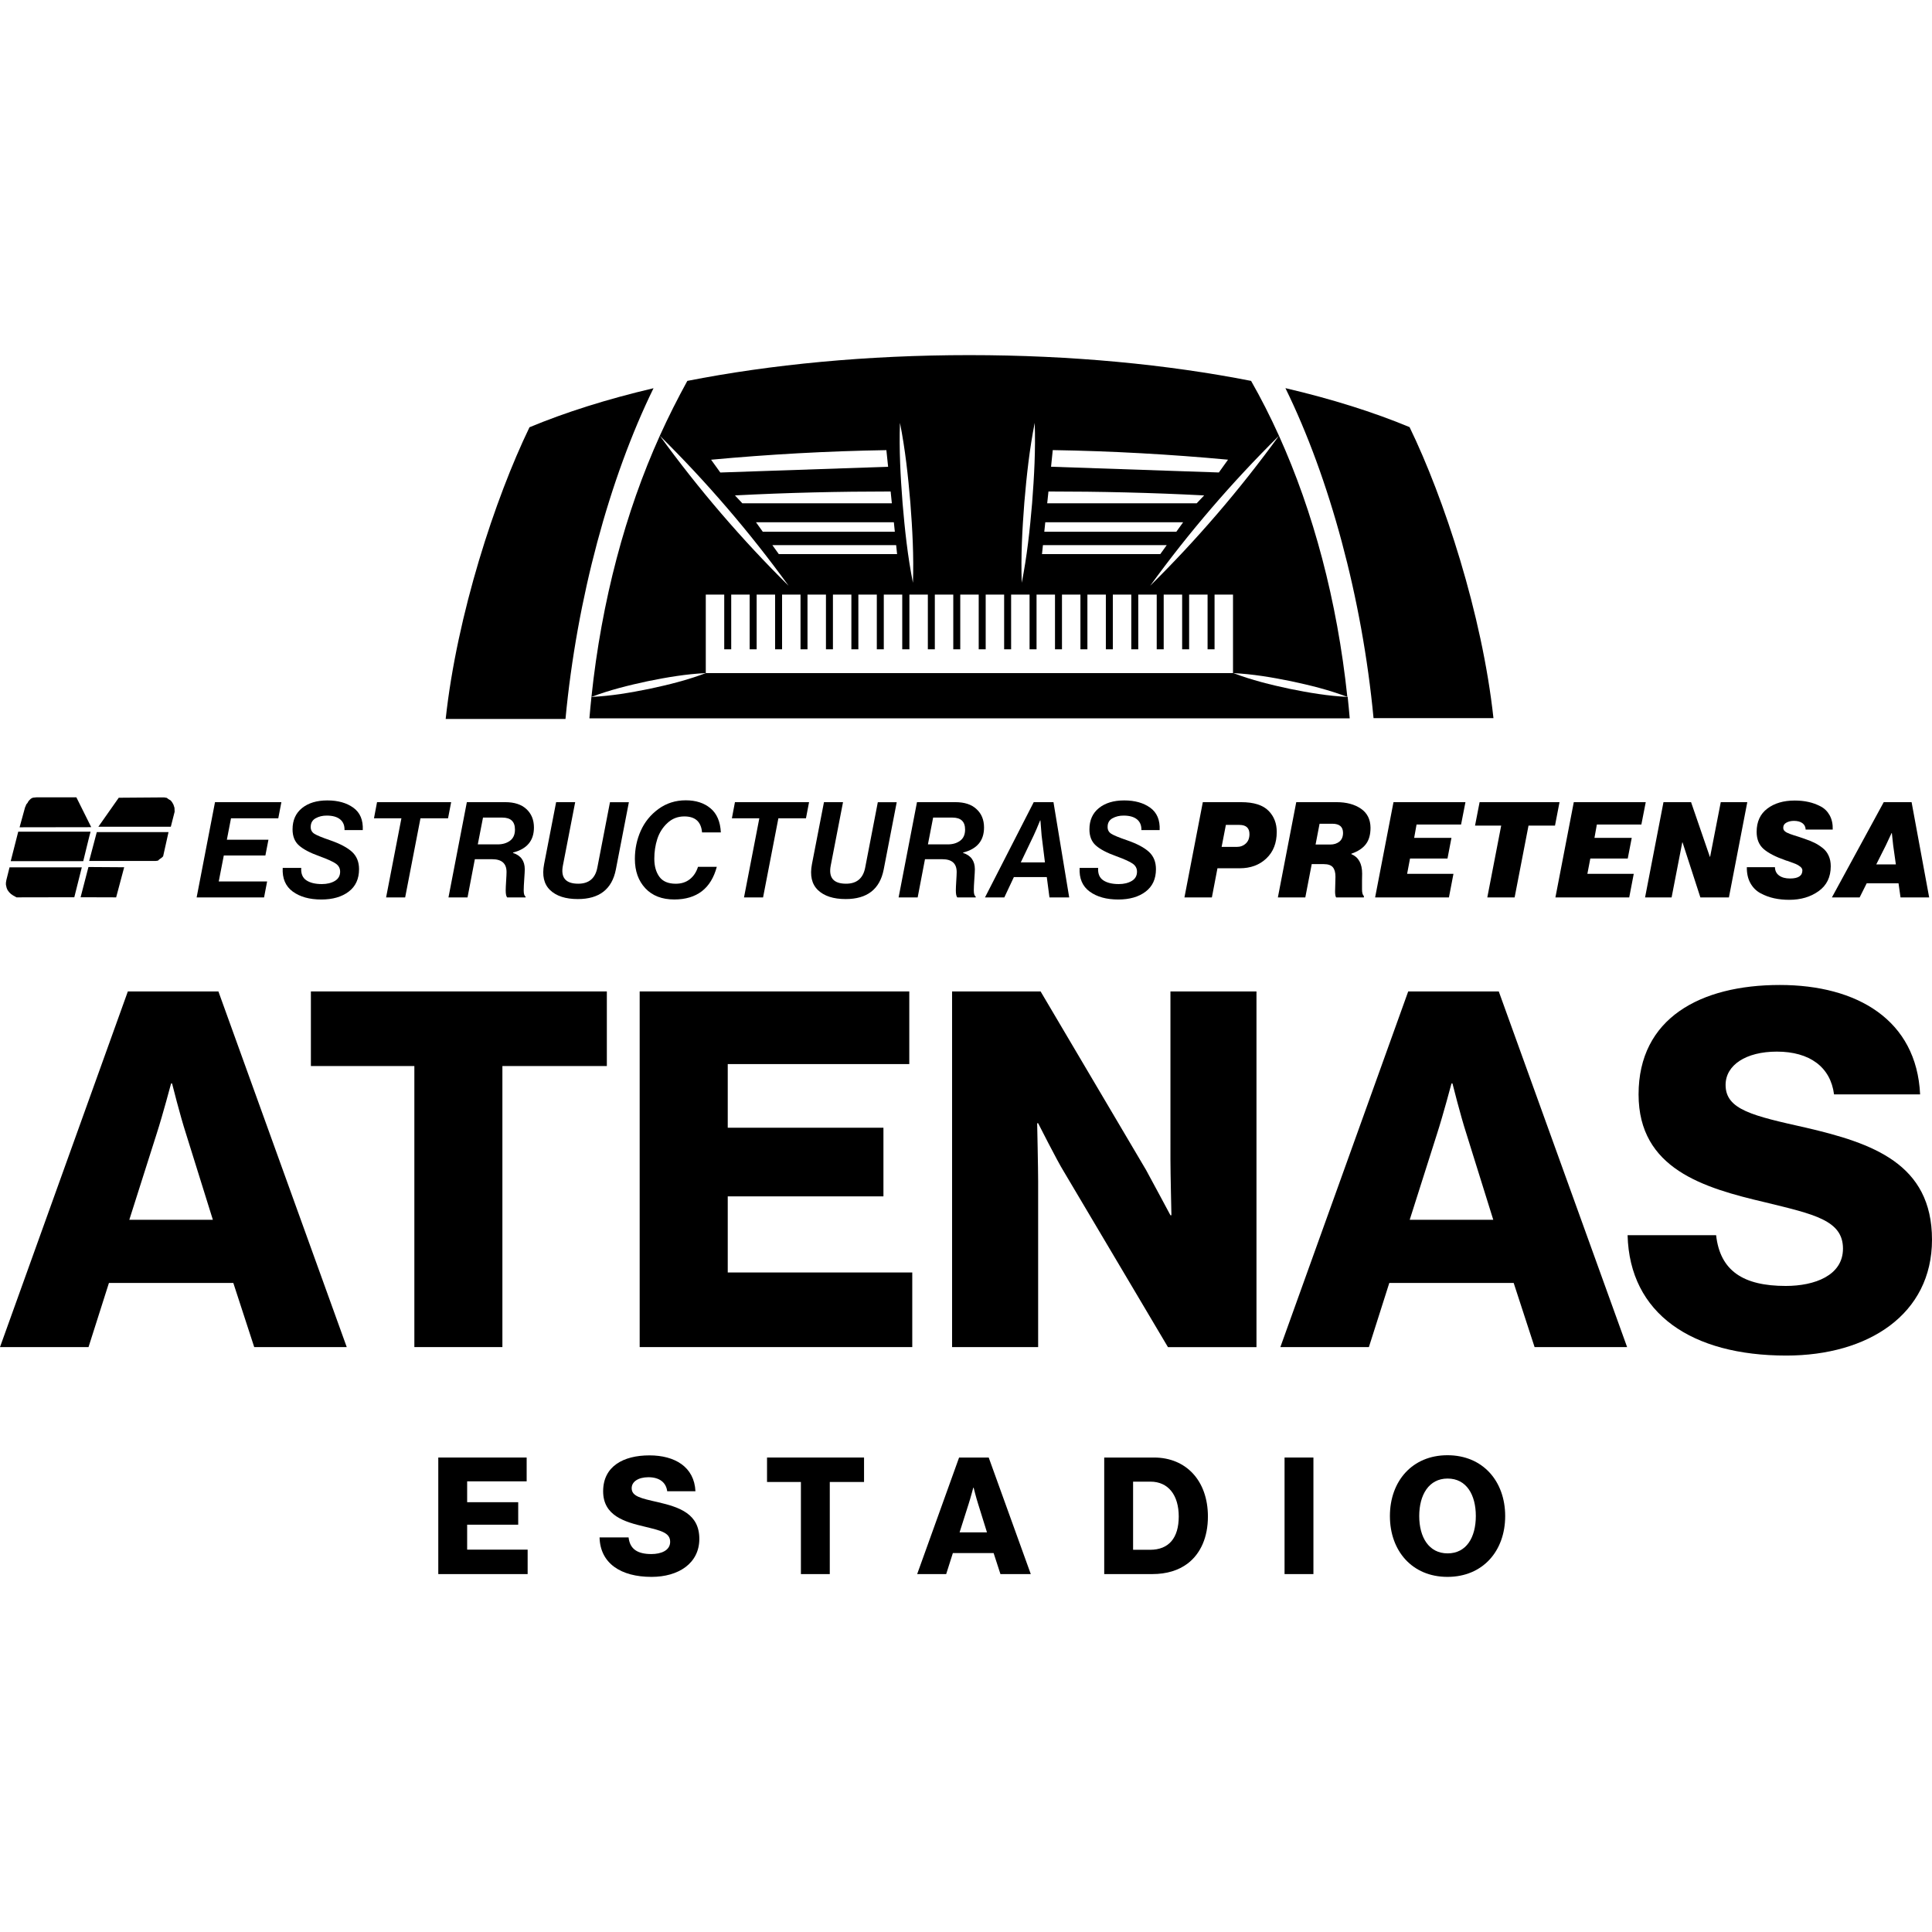 <svg xmlns="http://www.w3.org/2000/svg" xmlns:xlink="http://www.w3.org/1999/xlink" id="Capa_1" x="0px" y="0px" viewBox="0 0 512 512" style="enable-background:new 0 0 512 512;" xml:space="preserve"><g>	<g>		<path d="M326.85,178.38H187.04c-4.86,1.85-9.87,3.09-14.94,4.17c-5.07,1.03-10.16,1.9-15.36,2.14c-0.2,1.88-0.38,3.78-0.54,5.68    h201.49c-0.16-1.9-0.34-3.8-0.54-5.68c-5.2-0.24-10.29-1.11-15.36-2.14C336.72,181.47,331.71,180.23,326.85,178.38z"></path>	</g>	<g>		<path d="M174.86,115.48c-9.08,20.09-15.42,43.64-18.12,69.21c4.86-1.85,9.87-3.08,14.94-4.17c5.08-1.03,10.17-1.9,15.36-2.14    v-6.31h0v-14.5h4.89v14.5h1.85v-14.5h4.89v14.5h1.85v-14.5h4.89v14.5h1.85v-14.5h4.89v14.5h1.85v-14.5h4.89v14.5h1.85v-14.5h4.89    v14.5h1.85v-14.5h4.89v14.5h1.85v-14.5h4.89v14.5H241v-14.5h4.89v14.5h1.85v-14.5h4.89v14.5h1.85v-14.5h4.89v14.5h1.85v-14.5h4.89    v14.5h1.85v-14.5h4.89v14.5h1.85v-14.5h4.89v14.5h1.85v-14.5h4.89v14.5h1.85v-14.5h4.89v14.5h1.85v-14.5h4.89v14.5h1.85v-14.5    h4.89v14.5h1.85v-14.5h4.89v14.5h1.85v-14.5h4.89v14.5h1.85v-14.5h4.89v14.5v6.31c5.2,0.24,10.29,1.11,15.36,2.14    c5.07,1.08,10.08,2.31,14.94,4.17c-2.7-25.56-9.04-49.12-18.12-69.21c-10.27,14.15-21.69,27.46-34.13,39.75    c10.26-14.16,21.7-27.45,34.13-39.75c-2.29-5.07-4.76-9.93-7.39-14.54c-22.14-4.35-47.6-6.83-74.7-6.83    c-27.09,0-52.56,2.48-74.7,6.83C179.62,105.55,177.15,110.41,174.86,115.48c12.43,12.29,23.86,25.59,34.12,39.75    C196.55,142.94,185.13,129.63,174.86,115.48z M278.99,119.28c15.63,0.25,31.11,1.12,46.45,2.54l-2.43,3.39l-44.47-1.52    L278.99,119.28z M277.85,130.25c13.61,0,27.36,0.31,41.26,1.04l-1.97,2.09h-39.62L277.85,130.25z M277.01,138.41h36.53l-1.8,2.51    h-34.99L277.01,138.41z M276.39,144.46h32.81l-1.71,2.38h-31.35L276.39,144.46z M271.46,133.17c0.6-7.08,1.36-14.13,2.75-21.11    c0.25,7.12-0.14,14.2-0.69,21.28c-0.6,7.08-1.36,14.13-2.75,21.11C270.52,147.33,270.91,140.25,271.46,133.17z M238.5,112.06    c1.39,6.98,2.15,14.03,2.75,21.11c0.55,7.08,0.94,14.16,0.69,21.28c-1.4-6.98-2.15-14.03-2.75-21.11    C238.64,126.25,238.25,119.17,238.5,112.06z M188.45,121.83c15.34-1.42,30.82-2.29,46.45-2.54l0.46,4.41l-44.47,1.52    L188.45,121.83z M194.77,131.29c13.9-0.73,27.65-1.04,41.26-1.04l0.32,3.13h-39.62L194.77,131.29z M200.35,138.41h36.53l0.26,2.51    h-34.99L200.35,138.41z M206.39,146.84l-1.71-2.38h32.81l0.25,2.38H206.39z"></path>	</g>	<g>		<polygon points="339.03,115.48 339.03,115.48 339.03,115.48   "></polygon>	</g>	<g>		<polygon points="156.74,184.69 156.74,184.69 156.74,184.69   "></polygon>	</g>	<g>		<polygon points="357.15,184.69 357.15,184.69 357.15,184.69   "></polygon>	</g>	<g>		<path d="M395.78,190.31c-3-27.64-13.13-58.36-22.23-77.12c-9.55-3.97-20.63-7.46-32.9-10.33c11.67,23.77,20.35,55.65,23.35,87.45    H395.78z"></path>	</g>	<g>		<polygon points="187.04,178.38 187.04,178.38 187.04,178.38 187.04,178.38   "></polygon>	</g>	<g>		<polygon points="174.86,115.48 174.86,115.48 174.86,115.48   "></polygon>	</g>	<g>		<path d="M173.19,102.88c-12.26,2.88-23.32,6.37-32.87,10.35c-9.1,18.81-19.21,49.6-22.21,77.3h31.75    C152.86,158.66,161.53,126.71,173.19,102.88z"></path>	</g>	<g>		<g>			<g>				<path d="M33.88,262.74L0,356.99h23.46l5.41-17h32.96l5.54,17h24.52l-34.01-94.25H33.88z M34.27,323.25l7.25-22.81      c1.58-4.88,3.82-13.31,3.82-13.31h0.26c0,0,2.11,8.44,3.69,13.31l7.12,22.81H34.27z"></path>			</g>			<g>				<polygon points="82.39,282.51 109.81,282.51 109.81,356.99 133.14,356.99 133.14,282.51 160.82,282.51 160.82,262.74       82.39,262.74     "></polygon>			</g>			<g>				<polygon points="192.86,317.05 234.12,317.05 234.12,298.86 192.86,298.86 192.86,281.99 240.97,281.99 240.97,262.74       169.52,262.74 169.52,356.99 241.76,356.99 241.76,337.22 192.86,337.22     "></polygon>			</g>			<g>				<path d="M310.18,307.43c0,3.3,0.26,14.63,0.26,14.63h-0.26c0,0-5.01-9.36-6.46-12l-27.95-47.32h-23.46v94.25h22.81v-43.9      c0-3.3-0.26-15.42-0.26-15.42h0.26c0,0,5.14,10.15,6.72,12.66l27.68,46.67h23.46v-94.25h-22.8V307.43z"></path>			</g>			<g>				<path d="M373.19,262.74l-33.88,94.25h23.46l5.41-17h32.96l5.54,17h24.52l-34.01-94.25H373.19z M373.59,323.25l7.25-22.81      c1.58-4.88,3.82-13.31,3.82-13.31h0.26c0,0,2.11,8.44,3.69,13.31l7.12,22.81H373.59z"></path>			</g>			<g>				<path d="M478.65,298.86c-14.1-3.16-21.35-4.75-21.35-11.34c0-5.27,5.4-8.83,13.58-8.83c8.7,0,14.24,4.09,15.16,11.34h22.81      c-0.92-19.77-16.74-29-37.17-29c-21.09,0-37.44,8.83-37.44,29c0,19.77,17.27,24.78,33.61,28.61      c12.92,3.16,20.56,4.75,20.56,12.26c0,7.12-7.51,9.89-15.16,9.89c-11.2,0-17.4-3.95-18.46-13.45h-23.46      c0.53,20.83,17,31.9,42.05,31.9c21.75,0,38.62-10.94,38.62-30.71C512,308.35,496.18,302.95,478.65,298.86z"></path>			</g>		</g>		<g>			<g>				<polygon points="123.8,404.06 137.33,404.06 137.33,398.1 123.8,398.1 123.8,392.57 139.57,392.57 139.57,386.26 116.15,386.26       116.15,417.15 139.83,417.15 139.83,410.67 123.8,410.67     "></polygon>			</g>			<g>				<path d="M174.4,398.1c-4.62-1.04-7-1.56-7-3.72c0-1.73,1.77-2.9,4.45-2.9c2.85,0,4.67,1.34,4.97,3.72h7.48      c-0.3-6.48-5.49-9.51-12.19-9.51c-6.91,0-12.27,2.9-12.27,9.51c0,6.48,5.66,8.12,11.02,9.38c4.23,1.04,6.74,1.56,6.74,4.02      c0,2.33-2.46,3.24-4.97,3.24c-3.67,0-5.7-1.3-6.05-4.41h-7.69c0.17,6.83,5.57,10.46,13.78,10.46c7.13,0,12.66-3.59,12.66-10.07      C185.33,401.21,180.15,399.44,174.4,398.1z"></path>			</g>			<g>				<polygon points="203.27,392.74 212.25,392.74 212.25,417.15 219.9,417.15 219.9,392.74 228.98,392.74 228.98,386.26       203.27,386.26     "></polygon>			</g>			<g>				<path d="M254.17,386.26l-11.11,30.89h7.69l1.77-5.57h10.8l1.81,5.57h8.04l-11.15-30.89H254.17z M254.3,406.09l2.38-7.48      c0.52-1.6,1.25-4.36,1.25-4.36h0.09c0,0,0.69,2.77,1.21,4.36l2.33,7.48H254.3z"></path>			</g>			<g>				<path d="M305.81,386.26h-13.18v30.89h12.7c3.89,0,7-0.99,9.42-2.81c3.46-2.64,5.36-7,5.36-12.44      C320.11,392.44,314.36,386.26,305.81,386.26z M304.77,410.71h-4.49v-18.06h4.58c4.8,0,7.52,3.63,7.52,9.25      C312.37,407.56,309.78,410.71,304.77,410.71z"></path>			</g>			<g>				<rect x="340.42" y="386.26" width="7.65" height="30.89"></rect>			</g>			<g>				<path d="M383.59,385.65c-9.33,0-15.25,6.87-15.25,16.12c0,9.25,5.92,16.12,15.25,16.12c9.38,0,15.3-6.87,15.3-16.12      C398.88,392.52,392.96,385.65,383.59,385.65z M383.63,411.66c-4.97,0-7.52-4.28-7.52-9.89c0-5.62,2.55-9.94,7.52-9.94      c5.01,0,7.48,4.32,7.48,9.94C391.1,407.39,388.64,411.66,383.63,411.66z"></path>			</g>		</g>		<g>			<g>				<path d="M328.89,212.58h-10.13l-4.87,25.25h7.27l1.48-7.73h5.9c2.87,0,5.23-0.87,7.06-2.61c1.84-1.74,2.75-4.08,2.75-7.03      c0-2.24-0.71-4.08-2.12-5.54C334.73,213.36,332.29,212.58,328.89,212.58z M330.15,223.54c-0.65,0.6-1.45,0.9-2.42,0.9h-3.99      l1.13-5.83h3.57c1.79,0,2.68,0.81,2.68,2.44C331.12,222.11,330.8,222.94,330.15,223.54z"></path>			</g>			<g>				<path d="M360.66,214.31c-1.68-1.15-3.83-1.73-6.44-1.73h-10.7l-4.87,25.25h7.27l1.7-8.83h3.18c1.15,0,1.96,0.28,2.42,0.83      c0.46,0.55,0.69,1.38,0.69,2.49c0,0.47-0.02,1.16-0.05,2.07c-0.04,0.91-0.05,1.51-0.05,1.82c0,0.8,0.09,1.34,0.28,1.62h7.35      v-0.39c-0.33-0.26-0.49-0.84-0.49-1.73c-0.02-0.52-0.02-1.3,0-2.35c0.02-1.05,0.03-1.67,0.03-1.85c0-2.64-0.95-4.36-2.86-5.16      v-0.11c1.72-0.59,3-1.42,3.83-2.51c0.84-1.08,1.25-2.54,1.25-4.38C363.18,217.15,362.34,215.46,360.66,214.31z M354.96,223.03      c-0.64,0.52-1.45,0.78-2.44,0.78h-3.88l1.06-5.51h3.39c1.88,0,2.83,0.81,2.83,2.44C355.91,221.75,355.59,222.52,354.96,223.03z"></path>			</g>			<g>				<polygon points="364.42,237.83 383.98,237.83 385.18,231.58 372.9,231.58 373.67,227.52 383.6,227.52 384.65,222.04       374.77,222.04 375.4,218.51 387.2,218.51 388.36,212.58 369.29,212.58     "></polygon>			</g>			<g>				<polygon points="392.11,212.58 390.9,218.8 397.83,218.8 394.15,237.83 401.39,237.83 405.07,218.8 412.09,218.8 413.29,212.58           "></polygon>			</g>			<g>				<polygon points="434.98,218.51 436.14,212.58 417.07,212.58 412.2,237.83 431.76,237.83 432.96,231.58 420.67,231.58       421.45,227.52 431.37,227.52 432.43,222.04 422.55,222.04 423.18,218.51     "></polygon>			</g>			<g>				<polygon points="456.02,212.58 453.2,227.06 453.13,227.06 448.15,212.58 440.84,212.58 435.96,237.83 442.99,237.83       445.82,223.24 445.89,223.24 450.62,237.83 458.18,237.83 463.05,212.58     "></polygon>			</g>			<g>				<path d="M483,224.71c-0.71-0.55-1.42-1.01-2.14-1.36c-0.72-0.35-1.6-0.71-2.63-1.06c-0.45-0.16-0.97-0.34-1.55-0.53      c-0.59-0.19-1.04-0.33-1.34-0.42c-0.31-0.09-0.64-0.21-1.01-0.35c-0.37-0.14-0.64-0.26-0.81-0.35      c-0.18-0.09-0.35-0.21-0.51-0.35c-0.17-0.14-0.28-0.29-0.34-0.44c-0.06-0.15-0.09-0.32-0.09-0.51c0-0.59,0.28-1.04,0.85-1.34      c0.57-0.31,1.22-0.46,1.98-0.46c0.94,0,1.69,0.2,2.24,0.6c0.55,0.4,0.84,0.97,0.87,1.7h7.17c0.05-1.44-0.22-2.68-0.79-3.74      c-0.58-1.06-1.38-1.86-2.42-2.4c-1.04-0.54-2.12-0.94-3.25-1.18c-1.13-0.25-2.33-0.37-3.6-0.37c-2.97,0-5.39,0.71-7.27,2.14      c-1.88,1.42-2.83,3.48-2.83,6.16c0,1.95,0.62,3.47,1.87,4.56c1.25,1.08,3.17,2.07,5.76,2.97c0.05,0.02,0.11,0.05,0.18,0.07      c0.07,0.02,0.13,0.04,0.18,0.05c0.05,0.01,0.11,0.03,0.18,0.05c0.94,0.33,1.65,0.59,2.12,0.78c0.47,0.19,0.89,0.44,1.27,0.74      c0.38,0.31,0.56,0.64,0.56,0.99c0,1.44-1.09,2.15-3.28,2.15c-1.2,0-2.16-0.26-2.88-0.78c-0.72-0.52-1.09-1.26-1.11-2.22h-7.45      c-0.02,1.65,0.29,3.06,0.95,4.24c0.66,1.18,1.56,2.07,2.7,2.68c1.14,0.61,2.33,1.05,3.57,1.32c1.24,0.27,2.57,0.41,4.01,0.41      c3.06,0,5.66-0.76,7.8-2.3c2.14-1.53,3.21-3.73,3.21-6.6c0-1.04-0.18-1.96-0.55-2.77C484.24,225.95,483.71,225.26,483,224.71z"></path>			</g>			<g>				<path d="M506.59,212.58h-7.38l-13.74,25.25h7.35l1.87-3.74h8.44l0.53,3.74h7.59L506.59,212.58z M497.23,229.07l2.54-5.05      c0.4-0.82,0.91-1.91,1.52-3.25h0.07l0.35,3.25l0.71,5.05H497.23z"></path>			</g>			<g>				<polygon points="52.11,237.83 69.98,237.83 70.79,233.59 57.97,233.59 59.31,226.71 70.33,226.71 71.14,222.54 60.12,222.54       61.22,216.85 73.75,216.85 74.57,212.58 56.98,212.58     "></polygon>			</g>			<g>				<path d="M83.64,216.85c0.85-0.47,1.82-0.71,2.93-0.71c1.58,0,2.77,0.34,3.58,1.01c0.81,0.67,1.19,1.62,1.15,2.84h4.84      c0.12-2.66-0.71-4.64-2.49-5.93c-1.78-1.29-4.08-1.94-6.9-1.94c-2.8,0-5.04,0.68-6.71,2.03c-1.67,1.35-2.51,3.23-2.51,5.63      c0,1.84,0.56,3.26,1.7,4.27c1.13,1.01,2.94,1.97,5.44,2.86c2.19,0.8,3.65,1.47,4.38,2c0.73,0.53,1.09,1.23,1.09,2.1      c0,1.08-0.47,1.9-1.4,2.45c-0.93,0.55-2.08,0.83-3.44,0.83c-1.77,0-3.14-0.34-4.13-1.01c-0.99-0.67-1.44-1.76-1.34-3.27h-4.91      c-0.14,2.78,0.75,4.87,2.67,6.27c1.92,1.4,4.44,2.1,7.57,2.1c2.99,0,5.4-0.69,7.24-2.08c1.84-1.39,2.75-3.38,2.75-5.97      c0-1.91-0.62-3.43-1.85-4.57c-1.24-1.14-3.18-2.17-5.84-3.09c-2.14-0.73-3.54-1.31-4.18-1.73c-0.65-0.42-0.96-1.04-0.94-1.84      C82.36,218.08,82.79,217.32,83.64,216.85z"></path>			</g>			<g>				<polygon points="99.92,212.58 99.11,216.85 106.38,216.85 102.32,237.83 107.37,237.83 111.43,216.85 118.74,216.85       119.56,212.58     "></polygon>			</g>			<g>				<path d="M133.89,212.58h-10.17l-4.87,25.25h5.05l1.94-10.13h4.59c2.54,0,3.81,1.13,3.81,3.39c0,0.47-0.04,1.27-0.11,2.38      c-0.07,1.12-0.11,1.95-0.11,2.49c0,0.97,0.13,1.59,0.39,1.87h4.87v-0.25c-0.33-0.16-0.49-0.71-0.49-1.62      c0-0.68,0.05-1.67,0.14-2.97c0.09-1.29,0.14-2.17,0.14-2.61c0-2.24-1.04-3.68-3.11-4.34v-0.11c3.7-0.94,5.54-3.15,5.54-6.64      c0-2.02-0.67-3.65-1.99-4.87C138.19,213.19,136.32,212.58,133.89,212.58z M135.16,222.8c-0.87,0.65-1.97,0.97-3.28,0.97h-5.26      l1.38-7.1h5.12c2.24,0,3.35,1.06,3.35,3.18C136.47,221.17,136.03,222.16,135.16,222.8z"></path>			</g>			<g>				<path d="M158.29,229.99c-0.56,2.8-2.25,4.2-5.05,4.2c-3.34,0-4.7-1.61-4.06-4.84l3.25-16.77h-5.05l-3.18,16.39      c-0.59,3.04-0.06,5.34,1.59,6.92c1.65,1.58,4.1,2.37,7.35,2.37c5.67,0,9.03-2.6,10.06-7.8l3.46-17.87h-5.01L158.29,229.99z"></path>			</g>			<g>				<path d="M176.87,218.11c1.25-1.17,2.74-1.75,4.48-1.75c2.9,0,4.46,1.41,4.7,4.24h4.98c-0.14-2.85-1.05-4.98-2.74-6.39      c-1.68-1.41-3.87-2.12-6.55-2.12c-2.73,0-5.14,0.77-7.24,2.3c-2.1,1.53-3.66,3.46-4.7,5.79c-1.04,2.33-1.55,4.81-1.55,7.45      c0,3.2,0.92,5.79,2.77,7.77c1.85,1.98,4.41,2.97,7.68,2.97c2.97,0,5.4-0.73,7.31-2.19c1.86-1.44,3.18-3.59,3.95-6.46h-4.98      c-0.45,1.41-1.18,2.51-2.19,3.3c-1.01,0.79-2.25,1.18-3.71,1.18c-2,0-3.45-0.62-4.34-1.85c-0.9-1.24-1.34-2.83-1.34-4.78      c0-1.84,0.26-3.58,0.79-5.23C174.73,220.68,175.62,219.27,176.87,218.11z"></path>			</g>			<g>				<polygon points="193.96,216.85 201.23,216.85 197.17,237.83 202.22,237.83 206.28,216.85 213.59,216.85 214.41,212.58       194.77,212.58     "></polygon>			</g>			<g>				<path d="M229.27,229.99c-0.56,2.8-2.25,4.2-5.05,4.2c-3.34,0-4.7-1.61-4.06-4.84l3.25-16.77h-5.05l-3.18,16.39      c-0.59,3.04-0.06,5.34,1.59,6.92c1.65,1.58,4.1,2.37,7.35,2.37c5.67,0,9.03-2.6,10.06-7.8l3.46-17.87h-5.01L229.27,229.99z"></path>			</g>			<g>				<path d="M253.18,212.58h-10.17l-4.87,25.25h5.05l1.94-10.13h4.59c2.54,0,3.81,1.13,3.81,3.39c0,0.47-0.04,1.27-0.11,2.38      c-0.07,1.12-0.11,1.95-0.11,2.49c0,0.97,0.13,1.59,0.39,1.87h4.87v-0.25c-0.33-0.16-0.5-0.71-0.5-1.62      c0-0.68,0.05-1.67,0.14-2.97c0.09-1.29,0.14-2.17,0.14-2.61c0-2.24-1.04-3.68-3.11-4.34v-0.11c3.7-0.94,5.54-3.15,5.54-6.64      c0-2.02-0.66-3.65-2-4.87C257.48,213.19,255.61,212.58,253.18,212.58z M254.45,222.8c-0.87,0.65-1.97,0.97-3.28,0.97h-5.26      l1.38-7.1h5.12c2.24,0,3.35,1.06,3.35,3.18C255.76,221.17,255.32,222.16,254.45,222.8z"></path>			</g>			<g>				<path d="M273.95,212.58l-12.92,25.25h5.12l2.54-5.4h8.72l0.71,5.4h5.23l-4.17-25.25H273.95z M270.52,228.54l3.43-7.17      c0.42-0.89,0.99-2.21,1.7-3.96h0.07l0.32,4.03l0.88,7.1H270.52z"></path>			</g>			<g>				<path d="M294.82,216.85c0.85-0.47,1.82-0.71,2.93-0.71c1.58,0,2.77,0.34,3.58,1.01c0.81,0.67,1.19,1.62,1.15,2.84h4.84      c0.12-2.66-0.71-4.64-2.49-5.93c-1.78-1.29-4.08-1.94-6.9-1.94c-2.8,0-5.04,0.68-6.71,2.03c-1.67,1.35-2.51,3.23-2.51,5.63      c0,1.84,0.56,3.26,1.69,4.27c1.13,1.01,2.94,1.97,5.44,2.86c2.19,0.8,3.65,1.47,4.38,2c0.73,0.53,1.1,1.23,1.1,2.1      c0,1.08-0.47,1.9-1.39,2.45c-0.93,0.55-2.08,0.83-3.44,0.83c-1.77,0-3.14-0.34-4.13-1.01c-0.99-0.67-1.44-1.76-1.34-3.27h-4.91      c-0.14,2.78,0.75,4.87,2.67,6.27c1.92,1.4,4.44,2.1,7.57,2.1c2.99,0,5.4-0.69,7.24-2.08c1.84-1.39,2.75-3.38,2.75-5.97      c0-1.91-0.62-3.43-1.85-4.57c-1.24-1.14-3.18-2.17-5.84-3.09c-2.14-0.73-3.54-1.31-4.18-1.73c-0.65-0.42-0.96-1.04-0.94-1.84      C293.53,218.08,293.97,217.32,294.82,216.85z"></path>			</g>			<g>				<polygon points="45.96,213.22 45.63,212.63 45.24,212.13 44.59,211.75 44.23,211.45 43.47,211.32 31.47,211.41 26.07,219.09       45.27,219.09 46.28,215.12 46.24,214.07     "></polygon>			</g>			<g>				<polygon points="20.24,211.3 9.69,211.3 8.99,211.37 8.72,211.4 8.37,211.55 8.1,211.74 7.75,212.09 7.53,212.35 7.29,212.79       6.97,213.17 6.81,213.58 6.62,214.02 6.43,214.72 5.19,219.24 24.18,219.21     "></polygon>			</g>			<g>				<path d="M24,220.41H4.83l-1.99,7.81h19.22C22.06,228.23,23.95,220.41,24,220.41z"></path>			</g>			<g>				<polygon points="2.53,229.85 1.69,233.21 1.57,233.93 1.57,234.47 1.76,235.31 1.99,235.85 2.41,236.43 2.91,236.92       3.51,237.33 4.38,237.81 19.69,237.78 21.68,229.85     "></polygon>			</g>			<g>				<polygon points="23.63,228.16 41.25,228.16 41.86,228.08 42.22,227.74 42.58,227.49 42.83,227.32 43.23,226.94 44.66,220.52       25.65,220.52     "></polygon>			</g>			<g>				<polygon points="21.36,237.78 30.78,237.81 32.91,229.83 23.44,229.77     "></polygon>			</g>		</g>	</g></g></svg>